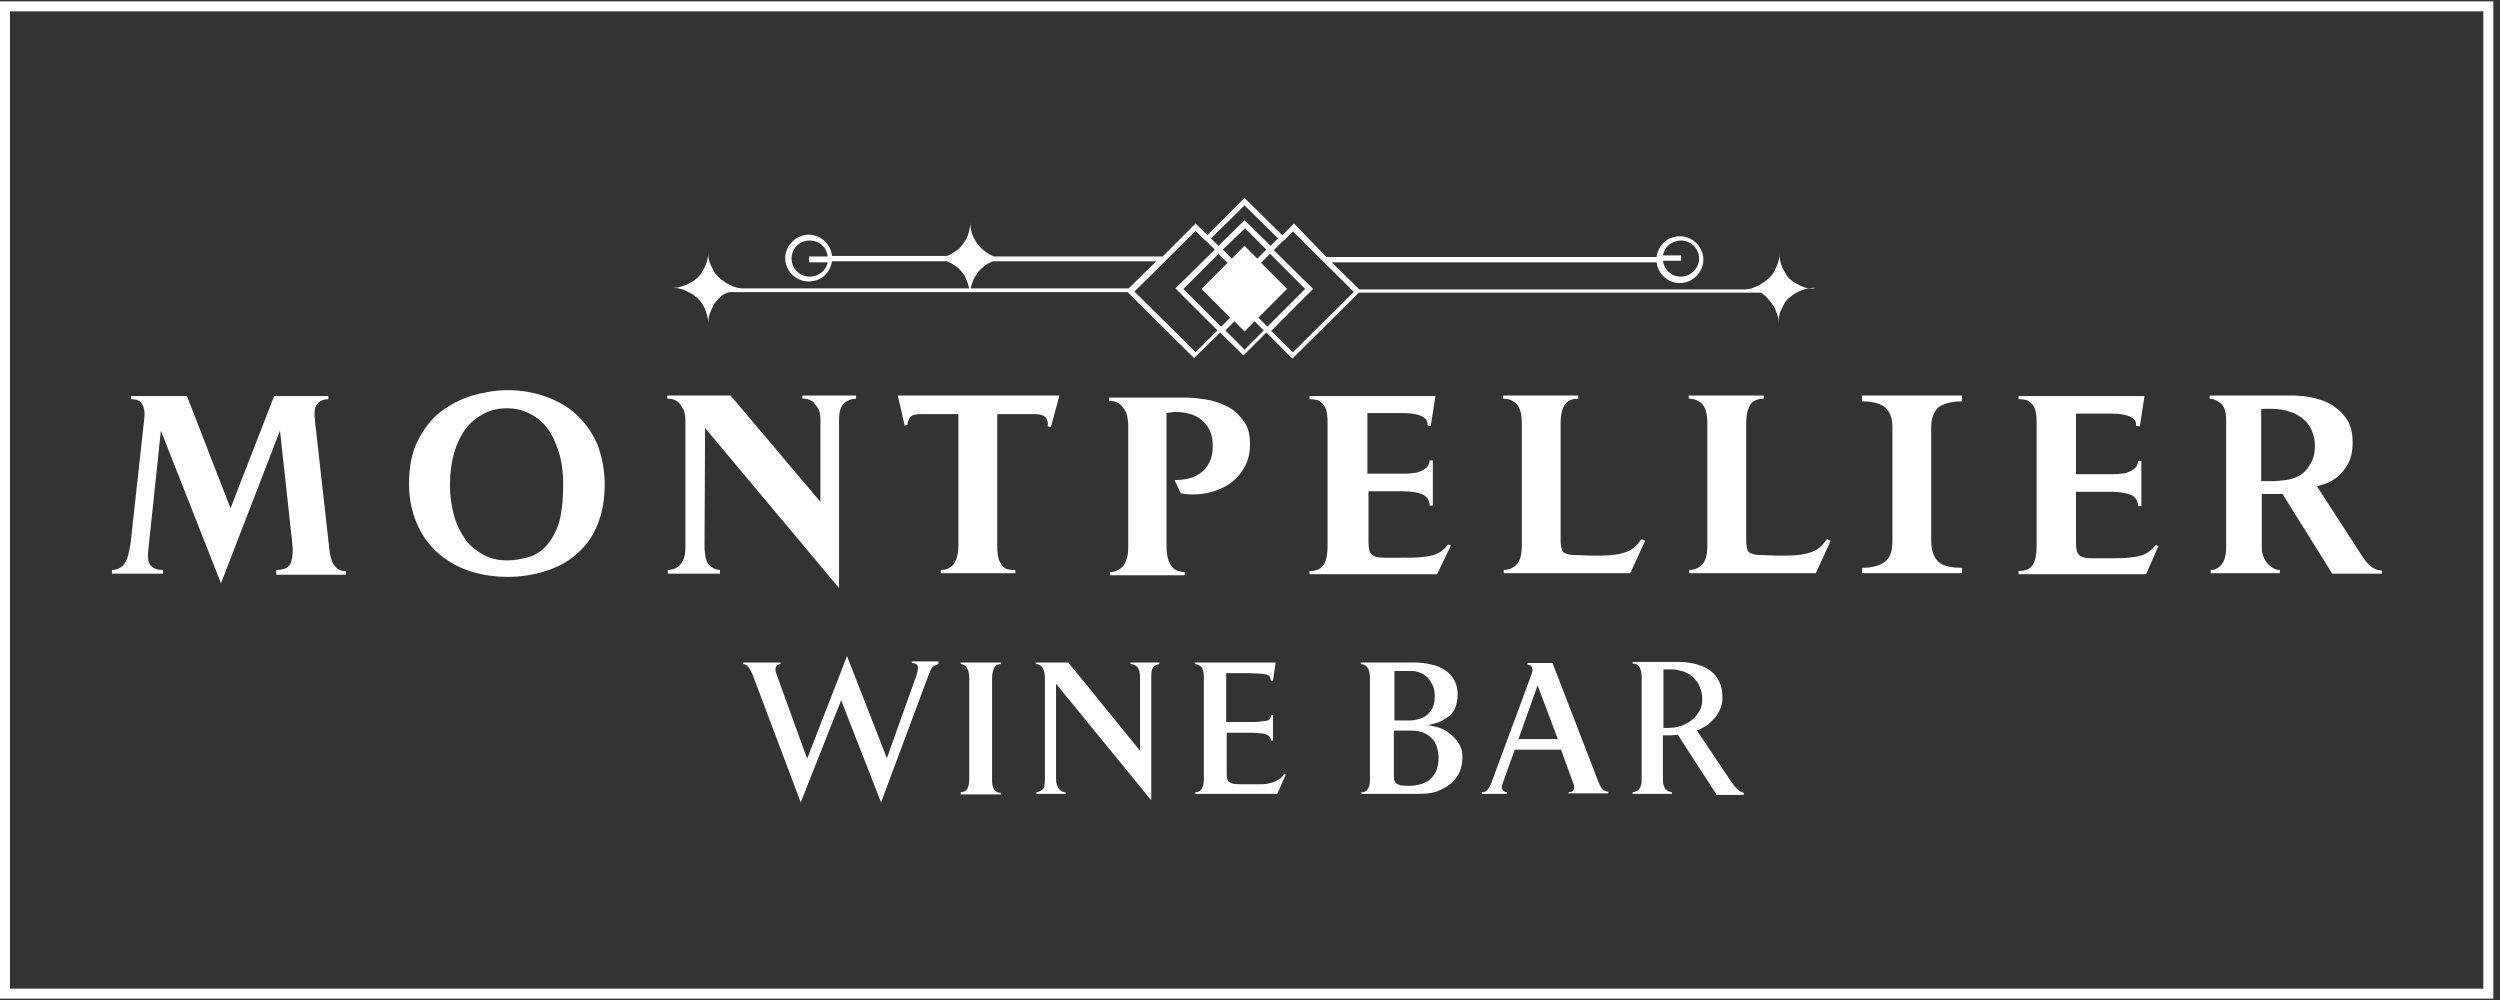 <svg xmlns="http://www.w3.org/2000/svg" xmlns:xlink="http://www.w3.org/1999/xlink" width="250" zoomAndPan="magnify" viewBox="0 0 187.5 75" height="100" preserveAspectRatio="xMidYMid meet"><rect x="0" y="0" width="187.5" height="75" fill="#333333" stroke="none"/><defs><clipPath id="26e77c4273"><path d="M 0 0.102 L 187 0.102 L 187 74.898 L 0 74.898 Z M 0 0.102 " clip-rule="nonzero"></path></clipPath></defs><g clip-path="url(#26e77c4273)"><path stroke-linecap="butt" transform="matrix(0.748, 0, 0, 0.748, 0, 0.1)" fill="none" stroke-linejoin="miter" d="M -0 0.002 L 249.998 0.002 L 249.998 99.998 L -0 99.998 Z M -0 0.002 " stroke="#ffffff" stroke-width="2" stroke-opacity="1" stroke-miterlimit="4"></path></g><path fill="#ffffff" d="M 70.383 49.805 C 70.266 49.844 70.184 49.887 70.066 49.926 C 69.984 50.004 69.906 50.043 69.867 50.125 C 69.824 50.203 69.785 50.285 69.746 50.363 C 69.707 50.445 69.707 50.484 69.668 50.562 L 66.078 60.18 L 63.086 52.52 L 60.055 60.18 L 56.43 50.562 C 56.309 50.285 56.188 50.086 56.07 49.965 C 55.949 49.844 55.828 49.805 55.75 49.805 L 55.75 49.688 L 58.543 49.688 L 58.543 49.805 C 58.344 49.805 58.262 49.887 58.184 50.043 C 58.145 50.203 58.145 50.363 58.223 50.523 L 60.535 56.906 L 63.527 49.207 L 66.516 56.867 L 68.75 50.602 C 68.828 50.324 68.867 50.125 68.828 49.965 C 68.789 49.805 68.629 49.727 68.391 49.727 L 68.391 49.605 L 70.383 49.605 Z M 70.383 49.805 " fill-opacity="1" fill-rule="nonzero"></path><path fill="#ffffff" d="M 72.055 59.539 L 72.055 59.418 C 72.254 59.418 72.41 59.34 72.531 59.18 C 72.652 59.02 72.691 58.742 72.691 58.422 L 72.691 50.844 C 72.691 50.484 72.609 50.203 72.492 50.043 C 72.371 49.887 72.211 49.805 72.055 49.805 L 72.055 49.688 L 75.082 49.688 L 75.082 49.805 C 74.844 49.805 74.645 49.887 74.566 50.086 C 74.484 50.246 74.406 50.523 74.406 50.883 L 74.406 58.383 C 74.406 58.621 74.406 58.781 74.445 58.941 C 74.484 59.062 74.523 59.18 74.605 59.262 C 74.684 59.34 74.723 59.379 74.805 59.418 C 74.883 59.461 74.965 59.461 75.082 59.461 L 75.082 59.578 L 72.055 59.578 Z M 72.055 59.539 " fill-opacity="1" fill-rule="nonzero"></path><path fill="#ffffff" d="M 86.941 49.805 C 86.699 49.844 86.543 49.965 86.461 50.086 C 86.383 50.203 86.344 50.445 86.344 50.805 L 86.344 60.02 L 79.203 51.281 L 79.203 58.422 C 79.203 58.742 79.285 58.98 79.402 59.141 C 79.523 59.301 79.684 59.418 79.922 59.418 L 79.922 59.539 L 77.73 59.539 L 77.73 59.418 C 77.848 59.379 77.93 59.379 78.008 59.34 C 78.09 59.301 78.168 59.262 78.207 59.18 C 78.289 59.102 78.328 59.02 78.328 58.902 C 78.367 58.781 78.367 58.621 78.367 58.422 L 78.367 50.883 C 78.367 50.484 78.289 50.203 78.168 50.043 C 78.047 49.887 77.891 49.805 77.688 49.805 L 77.688 49.688 L 80.121 49.688 L 85.504 56.309 L 85.504 50.844 C 85.504 50.445 85.426 50.164 85.305 50.043 C 85.188 49.887 85.027 49.805 84.785 49.805 L 84.785 49.688 L 86.941 49.688 Z M 86.941 49.805 " fill-opacity="1" fill-rule="nonzero"></path><path fill="#ffffff" d="M 95.793 59.539 L 89.652 59.539 L 89.652 59.418 C 90.051 59.418 90.289 59.102 90.289 58.422 L 90.289 50.762 C 90.289 50.402 90.211 50.125 90.09 50.004 C 89.969 49.887 89.77 49.805 89.613 49.805 L 89.613 49.688 L 95.672 49.688 L 95.473 51.043 L 95.312 51.043 C 95.312 50.922 95.273 50.844 95.234 50.762 C 95.195 50.684 95.113 50.645 94.996 50.602 C 94.875 50.562 94.715 50.523 94.477 50.523 C 94.238 50.523 93.957 50.484 93.598 50.484 L 91.965 50.484 L 91.965 54.152 L 93.52 54.152 C 93.957 54.152 94.316 54.152 94.555 54.113 C 94.797 54.074 94.953 54.074 95.074 54.035 C 95.195 53.996 95.234 53.953 95.273 53.875 C 95.312 53.793 95.312 53.715 95.355 53.637 L 95.473 53.637 L 95.473 55.551 L 95.355 55.551 C 95.312 55.43 95.273 55.352 95.234 55.27 C 95.195 55.191 95.074 55.152 94.953 55.07 C 94.836 55.031 94.637 54.992 94.398 54.992 C 94.156 54.953 93.879 54.953 93.52 54.953 L 92.004 54.953 L 92.004 57.984 C 92.004 58.145 92.004 58.305 92.043 58.422 C 92.082 58.543 92.125 58.621 92.203 58.66 C 92.285 58.703 92.363 58.742 92.484 58.781 C 92.602 58.781 92.762 58.82 92.922 58.82 L 94.438 58.82 C 94.637 58.82 94.836 58.82 95.035 58.781 C 95.234 58.742 95.434 58.703 95.594 58.621 C 95.754 58.543 95.91 58.461 96.031 58.383 C 96.152 58.262 96.27 58.184 96.309 58.023 L 96.43 58.102 Z M 95.793 59.539 " fill-opacity="1" fill-rule="nonzero"></path><path fill="#ffffff" d="M 109.684 56.828 C 109.684 57.188 109.605 57.543 109.484 57.863 C 109.363 58.184 109.125 58.461 108.848 58.742 C 108.566 58.98 108.207 59.18 107.809 59.34 C 107.41 59.5 106.934 59.539 106.375 59.539 L 102.109 59.539 L 102.109 59.418 C 102.188 59.418 102.266 59.418 102.348 59.379 C 102.426 59.34 102.508 59.301 102.547 59.219 C 102.625 59.141 102.668 59.02 102.707 58.902 C 102.746 58.781 102.746 58.582 102.746 58.422 L 102.746 50.844 C 102.746 50.445 102.668 50.203 102.547 50.043 C 102.426 49.887 102.227 49.805 102.066 49.805 L 102.066 49.688 L 105.977 49.688 C 106.492 49.688 106.934 49.727 107.371 49.844 C 107.77 49.926 108.129 50.086 108.406 50.285 C 108.688 50.484 108.926 50.723 109.086 51.043 C 109.246 51.359 109.324 51.68 109.324 52.078 C 109.324 52.52 109.246 52.836 109.125 53.117 C 109.008 53.395 108.809 53.637 108.566 53.793 C 108.328 53.953 108.09 54.113 107.809 54.195 C 107.531 54.273 107.293 54.352 107.051 54.395 C 107.293 54.395 107.531 54.473 107.852 54.555 C 108.168 54.633 108.449 54.793 108.688 54.992 C 108.965 55.191 109.207 55.43 109.363 55.711 C 109.605 56.027 109.684 56.387 109.684 56.828 Z M 107.609 52.238 C 107.609 51.918 107.57 51.641 107.449 51.402 C 107.332 51.16 107.211 50.961 107.051 50.805 C 106.895 50.645 106.695 50.523 106.492 50.445 C 106.293 50.363 106.094 50.324 105.895 50.324 L 104.582 50.324 L 104.582 54.035 L 105.777 54.035 C 105.816 54.035 105.938 54.035 106.137 53.996 C 106.336 53.953 106.535 53.914 106.773 53.793 C 107.012 53.676 107.172 53.477 107.371 53.234 C 107.492 53.035 107.609 52.68 107.609 52.238 Z M 107.891 56.828 C 107.891 56.43 107.809 56.109 107.691 55.828 C 107.57 55.551 107.371 55.352 107.172 55.191 C 106.973 55.031 106.734 54.91 106.492 54.871 C 106.254 54.793 105.977 54.793 105.738 54.793 L 104.539 54.793 L 104.539 58.145 C 104.539 58.305 104.539 58.422 104.582 58.543 C 104.621 58.621 104.66 58.703 104.738 58.781 C 104.82 58.82 104.938 58.859 105.059 58.902 C 105.18 58.902 105.379 58.941 105.578 58.941 C 106.293 58.941 106.852 58.781 107.25 58.461 C 107.691 58.062 107.891 57.543 107.891 56.828 Z M 107.891 56.828 " fill-opacity="1" fill-rule="nonzero"></path><path fill="#ffffff" d="M 117.633 59.539 L 117.633 59.418 C 117.875 59.418 117.992 59.34 118.035 59.219 C 118.074 59.062 118.074 58.902 117.992 58.742 L 117.078 56.227 L 113.605 56.227 L 112.691 58.781 C 112.609 58.941 112.609 59.102 112.691 59.219 C 112.77 59.34 112.852 59.418 113.008 59.418 L 113.008 59.539 L 111.137 59.539 L 111.137 59.418 C 111.293 59.418 111.414 59.379 111.535 59.262 C 111.652 59.141 111.734 58.98 111.812 58.82 L 114.883 50.523 C 114.922 50.363 114.965 50.246 114.922 50.164 C 114.922 50.086 114.883 50.004 114.844 49.965 C 114.805 49.926 114.762 49.887 114.684 49.887 C 114.645 49.844 114.605 49.844 114.562 49.844 L 114.562 49.727 L 116.438 49.727 L 119.906 58.703 C 119.988 58.902 120.066 59.062 120.188 59.18 C 120.305 59.301 120.426 59.379 120.625 59.379 L 120.625 59.5 L 117.633 59.5 Z M 115.32 51.402 L 113.887 55.43 L 116.836 55.43 Z M 115.32 51.402 " fill-opacity="1" fill-rule="nonzero"></path><path fill="#ffffff" d="M 128.707 59.539 L 125.836 55.109 C 125.676 55.109 125.516 55.152 125.277 55.152 C 125.078 55.152 124.879 55.152 124.719 55.152 L 124.719 58.344 C 124.719 58.582 124.719 58.742 124.758 58.859 C 124.797 58.98 124.84 59.102 124.918 59.18 C 124.996 59.262 125.039 59.301 125.117 59.34 C 125.195 59.379 125.277 59.379 125.395 59.418 L 125.395 59.539 L 122.445 59.539 L 122.445 59.418 C 122.566 59.418 122.645 59.379 122.727 59.34 C 122.805 59.301 122.883 59.262 122.926 59.18 C 123.004 59.102 123.043 59.02 123.082 58.859 C 123.125 58.742 123.125 58.582 123.125 58.383 L 123.125 50.805 C 123.125 50.484 123.082 50.246 122.965 50.043 C 122.844 49.844 122.684 49.766 122.445 49.766 L 122.445 49.645 L 125.316 49.645 C 125.395 49.645 125.555 49.645 125.797 49.645 C 126.035 49.645 126.273 49.645 126.551 49.688 C 126.832 49.727 127.152 49.766 127.43 49.887 C 127.75 49.965 128.027 50.125 128.309 50.324 C 128.586 50.523 128.785 50.805 128.945 51.121 C 129.105 51.441 129.184 51.84 129.184 52.359 C 129.184 52.68 129.105 52.996 128.984 53.234 C 128.867 53.516 128.707 53.754 128.508 53.953 C 128.309 54.152 128.109 54.352 127.91 54.473 C 127.668 54.594 127.469 54.711 127.27 54.793 L 129.863 58.66 C 130.062 58.941 130.223 59.141 130.379 59.262 C 130.539 59.379 130.66 59.418 130.781 59.461 L 130.781 59.621 L 128.707 59.621 Z M 127.668 52.398 C 127.668 52.039 127.59 51.762 127.469 51.48 C 127.352 51.203 127.191 51.004 126.992 50.805 C 126.793 50.602 126.551 50.484 126.273 50.363 C 125.996 50.285 125.715 50.203 125.438 50.203 L 124.758 50.203 L 124.758 54.594 L 124.996 54.594 C 125.395 54.594 125.797 54.555 126.113 54.434 C 126.434 54.312 126.711 54.152 126.953 53.953 C 127.191 53.754 127.352 53.516 127.508 53.234 C 127.629 52.996 127.668 52.719 127.668 52.398 Z M 127.668 52.398 " fill-opacity="1" fill-rule="nonzero"></path><path fill="#ffffff" d="M 135.648 21.629 C 135.449 21.59 135.289 21.551 135.129 21.469 C 134.969 21.391 134.809 21.309 134.652 21.23 C 134.492 21.152 134.332 20.992 134.211 20.91 C 134.094 20.793 133.973 20.633 133.895 20.473 C 133.812 20.312 133.695 20.152 133.652 19.992 C 133.574 19.832 133.535 19.633 133.496 19.477 C 133.453 19.316 133.453 19.117 133.453 18.957 C 133.453 19.117 133.453 19.277 133.414 19.477 C 133.375 19.633 133.336 19.793 133.254 19.953 C 133.176 20.113 133.137 20.273 133.016 20.434 C 132.938 20.594 132.816 20.711 132.695 20.832 C 132.578 20.949 132.457 21.07 132.297 21.152 C 132.18 21.23 132.02 21.352 131.859 21.43 C 131.699 21.508 131.539 21.551 131.383 21.629 C 131.223 21.668 131.023 21.707 130.863 21.707 L 101.953 21.707 L 99.879 19.676 L 124.242 19.676 C 124.363 20.551 125.082 21.23 126 21.23 C 126.914 21.23 127.754 20.434 127.754 19.477 C 127.754 18.516 126.953 17.719 126 17.719 C 125.043 17.719 124.363 18.398 124.242 19.277 L 99.48 19.277 L 97.051 16.762 L 96.172 17.641 L 93.34 14.848 L 90.551 17.641 L 89.672 16.762 L 87.199 19.234 L 74.52 19.234 C 74.281 19.117 74.043 18.996 73.805 18.797 C 73.562 18.598 73.402 18.438 73.246 18.199 C 73.086 17.957 72.965 17.719 72.887 17.48 C 72.805 17.199 72.766 16.922 72.766 16.684 C 72.766 16.961 72.727 17.199 72.645 17.48 C 72.566 17.758 72.445 18 72.289 18.199 C 72.129 18.438 71.969 18.637 71.73 18.797 C 71.488 18.957 71.289 19.117 71.012 19.195 L 62.398 19.195 C 62.32 18.316 61.562 17.602 60.645 17.602 C 59.727 17.602 58.891 18.398 58.891 19.355 C 58.891 20.312 59.688 21.109 60.645 21.109 C 61.602 21.109 62.277 20.434 62.398 19.594 L 71.012 19.594 C 71.211 19.676 71.449 19.793 71.609 19.914 C 71.809 20.035 71.969 20.191 72.129 20.391 C 72.289 20.551 72.406 20.75 72.488 20.992 C 72.566 21.191 72.645 21.43 72.688 21.629 L 55.699 21.629 C 55.5 21.629 55.383 21.59 55.18 21.551 C 55.023 21.508 54.863 21.43 54.703 21.352 C 54.543 21.27 54.383 21.191 54.266 21.07 C 54.105 20.992 53.984 20.871 53.867 20.75 C 53.746 20.633 53.625 20.512 53.547 20.352 C 53.469 20.191 53.387 20.035 53.309 19.875 C 53.227 19.715 53.188 19.555 53.148 19.395 C 53.109 19.234 53.109 19.074 53.109 18.875 C 53.109 19.035 53.109 19.234 53.066 19.395 C 53.027 19.594 52.988 19.754 52.91 19.914 C 52.828 20.074 52.75 20.234 52.668 20.391 C 52.59 20.551 52.43 20.711 52.312 20.832 C 52.191 20.949 52.031 21.07 51.871 21.152 C 51.711 21.23 51.555 21.352 51.395 21.391 C 51.195 21.469 51.035 21.508 50.875 21.551 C 50.676 21.59 50.516 21.59 50.316 21.59 C 50.516 21.59 50.676 21.59 50.875 21.629 C 51.074 21.668 51.234 21.707 51.395 21.789 C 51.555 21.867 51.711 21.949 51.871 22.027 C 52.031 22.109 52.152 22.266 52.312 22.348 C 52.43 22.469 52.551 22.625 52.668 22.785 C 52.75 22.945 52.867 23.105 52.91 23.266 C 52.949 23.426 53.027 23.582 53.066 23.785 C 53.109 23.941 53.109 24.141 53.109 24.301 C 53.109 24.062 53.148 23.824 53.227 23.543 C 53.309 23.305 53.426 23.066 53.547 22.824 C 53.707 22.586 53.867 22.426 54.066 22.227 C 54.266 22.027 54.703 21.91 54.703 21.91 L 84.57 21.91 L 89.555 26.855 L 91.508 24.941 L 93.262 26.656 L 94.977 24.941 L 96.93 26.895 L 101.914 21.949 L 132.02 21.949 C 132.098 21.949 132.418 22.188 132.578 22.387 C 132.738 22.586 132.895 22.746 133.016 22.945 C 133.137 23.145 133.215 23.383 133.297 23.582 C 133.375 23.824 133.375 24.023 133.375 24.301 C 133.375 24.141 133.375 23.941 133.414 23.785 C 133.453 23.625 133.496 23.426 133.574 23.266 C 133.652 23.105 133.734 22.945 133.812 22.785 C 133.895 22.625 134.012 22.469 134.172 22.348 C 134.332 22.227 134.453 22.109 134.609 22.027 C 134.77 21.949 134.93 21.828 135.09 21.789 C 135.289 21.707 135.449 21.668 135.609 21.629 C 135.809 21.59 135.965 21.59 136.164 21.59 C 136.008 21.668 135.809 21.629 135.648 21.629 Z M 126.078 18.039 C 126.836 18.039 127.434 18.676 127.434 19.395 C 127.434 20.113 126.797 20.75 126.078 20.75 C 125.359 20.75 124.801 20.234 124.723 19.555 L 126.078 19.555 L 126.078 19.156 L 124.723 19.156 C 124.801 18.559 125.359 18.039 126.078 18.039 Z M 60.723 20.75 C 59.965 20.75 59.367 20.113 59.367 19.395 C 59.367 18.637 59.965 18.039 60.723 18.039 C 61.48 18.039 62 18.559 62.078 19.234 L 60.684 19.234 L 60.684 19.676 L 62.078 19.676 C 61.961 20.273 61.402 20.75 60.723 20.75 Z M 93.34 15.406 L 95.852 17.879 L 95.297 18.438 L 93.34 16.523 L 91.387 18.438 L 90.828 17.879 Z M 94.977 18.719 L 94.297 19.395 L 93.34 18.438 L 92.383 19.395 L 91.707 18.719 L 93.383 17.121 Z M 72.805 21.629 C 72.848 21.391 72.926 21.191 73.004 20.992 C 73.086 20.793 73.246 20.594 73.363 20.391 C 73.523 20.191 73.684 20.074 73.883 19.914 C 74.082 19.754 74.281 19.676 74.48 19.594 L 86.723 19.594 L 84.648 21.629 Z M 89.672 26.418 L 85.086 21.867 L 89.672 17.32 L 90.23 17.879 L 90.551 18.16 L 91.109 18.719 L 88.156 21.629 L 91.309 24.781 Z M 88.754 21.668 L 91.387 19.035 L 92.066 19.715 L 90.113 21.668 L 92.266 23.824 L 91.586 24.5 Z M 93.34 26.219 L 91.906 24.781 L 92.582 24.102 L 93.34 24.859 L 94.098 24.102 L 94.777 24.781 Z M 94.379 23.824 L 96.531 21.668 L 94.578 19.715 L 95.254 19.035 L 97.887 21.668 L 95.055 24.5 Z M 101.516 21.91 L 96.969 26.418 L 95.336 24.82 L 98.484 21.668 L 95.535 18.758 L 96.094 18.199 L 96.41 17.918 L 96.969 17.359 L 101.516 21.867 Z M 101.516 21.91 " fill-opacity="1" fill-rule="evenodd"></path><path fill="#ffffff" d="M 20.719 43.027 L 20.719 42.746 C 21.359 42.746 21.719 42.547 21.836 42.148 C 21.957 41.75 21.996 41.27 21.918 40.711 L 21 32.297 L 16.574 43.746 L 12.066 32.297 L 11.109 41.391 C 11.109 41.551 11.07 41.711 11.109 41.871 C 11.109 42.031 11.148 42.188 11.23 42.309 C 11.309 42.43 11.43 42.547 11.59 42.629 C 11.75 42.707 11.949 42.746 12.227 42.746 L 12.227 43.027 L 8.398 43.027 L 8.398 42.746 C 8.797 42.746 9.078 42.586 9.316 42.309 C 9.555 41.988 9.676 41.473 9.793 40.754 L 10.832 31.297 C 10.871 30.938 10.832 30.621 10.672 30.34 C 10.551 30.062 10.273 29.941 9.836 29.941 L 9.836 29.703 L 14.02 29.703 L 17.289 38.121 L 20.562 29.703 L 24.629 29.703 L 24.629 29.941 C 24.27 29.941 23.988 30.062 23.789 30.301 C 23.59 30.539 23.551 30.98 23.633 31.656 L 24.707 41.23 C 24.746 41.59 24.828 41.91 24.906 42.109 C 24.988 42.309 25.105 42.469 25.227 42.586 C 25.344 42.707 25.465 42.746 25.586 42.789 C 25.703 42.828 25.824 42.828 25.945 42.828 L 25.945 43.105 L 20.719 43.105 Z M 20.719 43.027 " fill-opacity="1" fill-rule="nonzero"></path><path fill="#ffffff" d="M 45.352 36.363 C 45.352 37.52 45.148 38.559 44.793 39.395 C 44.434 40.273 43.914 40.992 43.238 41.551 C 42.598 42.148 41.801 42.547 40.922 42.828 C 40.047 43.105 39.09 43.266 38.094 43.266 C 37.016 43.266 36.02 43.105 35.102 42.789 C 34.184 42.469 33.426 41.988 32.75 41.391 C 32.113 40.793 31.594 40.074 31.234 39.195 C 30.875 38.32 30.676 37.363 30.676 36.324 C 30.676 35.047 30.875 33.973 31.312 33.094 C 31.754 32.215 32.312 31.457 33.027 30.898 C 33.746 30.34 34.543 29.941 35.422 29.664 C 36.297 29.422 37.176 29.262 38.055 29.262 C 39.09 29.262 40.008 29.422 40.922 29.742 C 41.801 30.062 42.598 30.5 43.238 31.098 C 43.875 31.695 44.395 32.414 44.793 33.293 C 45.148 34.25 45.352 35.246 45.352 36.363 Z M 42.238 36.363 C 42.238 35.367 42.121 34.531 41.879 33.812 C 41.641 33.094 41.363 32.496 40.965 32.016 C 40.605 31.539 40.125 31.219 39.648 30.98 C 39.129 30.738 38.609 30.621 38.055 30.621 C 37.414 30.621 36.816 30.738 36.297 31.02 C 35.781 31.297 35.301 31.656 34.941 32.137 C 34.582 32.613 34.266 33.254 34.066 33.93 C 33.867 34.648 33.746 35.445 33.746 36.363 C 33.746 37.242 33.867 38 34.066 38.719 C 34.266 39.438 34.582 39.996 34.941 40.512 C 35.301 40.992 35.781 41.352 36.297 41.629 C 36.816 41.91 37.414 42.031 38.055 42.031 C 38.531 42.031 38.969 41.949 39.488 41.828 C 39.965 41.711 40.445 41.473 40.844 41.07 C 41.242 40.672 41.602 40.113 41.879 39.355 C 42.121 38.598 42.238 37.602 42.238 36.363 Z M 42.238 36.363 " fill-opacity="1" fill-rule="nonzero"></path><path fill="#ffffff" d="M 64.203 29.902 C 63.887 29.902 63.566 30.02 63.328 30.223 C 63.086 30.422 62.93 30.82 62.93 31.457 L 62.93 44.105 L 52.879 32.098 L 52.84 40.914 C 52.84 41.629 52.961 42.109 53.16 42.348 C 53.398 42.586 53.676 42.746 53.996 42.746 L 53.996 43.027 L 50.09 43.027 L 50.09 42.746 C 50.168 42.746 50.25 42.746 50.406 42.707 C 50.566 42.668 50.688 42.629 50.848 42.508 C 51.008 42.387 51.125 42.23 51.246 41.988 C 51.363 41.75 51.406 41.43 51.406 40.992 L 51.406 31.578 C 51.406 31.219 51.363 30.898 51.246 30.699 C 51.125 30.461 51.008 30.301 50.887 30.18 C 50.766 30.062 50.605 29.98 50.449 29.941 C 50.289 29.902 50.129 29.902 50.051 29.902 L 50.051 29.664 L 54.793 29.664 L 61.531 37.641 L 61.531 31.457 C 61.531 31.137 61.492 30.859 61.375 30.66 C 61.254 30.461 61.133 30.301 61.016 30.18 C 60.895 30.062 60.734 29.98 60.574 29.941 C 60.418 29.902 60.297 29.902 60.176 29.902 L 60.176 29.664 L 64.203 29.664 Z M 64.203 29.902 " fill-opacity="1" fill-rule="nonzero"></path><path fill="#ffffff" d="M 78.82 32.016 L 78.578 31.977 C 78.66 31.379 78.34 31.059 77.664 31.059 L 74.793 31.059 L 74.793 40.871 C 74.793 41.352 74.832 41.711 74.91 41.949 C 74.992 42.188 75.109 42.387 75.23 42.508 C 75.352 42.629 75.508 42.707 75.668 42.707 C 75.828 42.746 75.988 42.746 76.148 42.746 L 76.148 42.988 L 70.566 42.988 L 70.566 42.746 C 71.441 42.746 71.879 42.109 71.879 40.871 L 71.879 31.059 L 69.168 31.059 C 68.77 31.059 68.492 31.098 68.332 31.219 C 68.172 31.336 68.094 31.539 68.055 31.855 L 67.855 31.938 L 67.336 29.664 L 79.457 29.664 Z M 78.82 32.016 " fill-opacity="1" fill-rule="nonzero"></path><path fill="#ffffff" d="M 93.75 33.293 C 93.75 33.93 93.629 34.488 93.391 34.93 C 93.152 35.406 92.832 35.805 92.434 36.125 C 92.035 36.445 91.555 36.684 91.039 36.844 C 90.52 37.004 90 37.082 89.484 37.082 C 89.086 37.082 88.766 37.043 88.566 37.004 L 88.086 36.004 C 88.445 36.004 88.805 35.965 89.164 35.887 C 89.523 35.805 89.801 35.645 90.082 35.445 C 90.359 35.246 90.559 34.969 90.719 34.648 C 90.879 34.328 90.957 33.93 90.957 33.453 C 90.957 32.973 90.879 32.574 90.719 32.254 C 90.559 31.938 90.32 31.656 90.082 31.457 C 89.801 31.258 89.523 31.098 89.164 31.02 C 88.805 30.938 88.484 30.898 88.168 30.898 C 88.086 30.898 87.969 30.898 87.809 30.938 C 87.648 30.938 87.57 30.98 87.488 30.98 L 87.488 40.914 C 87.488 41.352 87.527 41.672 87.609 41.949 C 87.688 42.188 87.809 42.387 87.93 42.547 C 88.047 42.668 88.207 42.789 88.367 42.828 C 88.527 42.867 88.684 42.906 88.844 42.906 L 88.844 43.145 L 83.262 43.145 L 83.262 42.906 C 83.582 42.906 83.902 42.789 84.18 42.508 C 84.457 42.23 84.617 41.75 84.617 41.031 L 84.617 31.855 C 84.617 31.656 84.578 31.418 84.539 31.219 C 84.5 31.02 84.418 30.82 84.301 30.66 C 84.18 30.5 84.059 30.34 83.859 30.223 C 83.66 30.102 83.461 30.062 83.184 30.062 L 83.184 29.82 L 88.965 29.82 C 89.324 29.82 89.762 29.863 90.32 29.941 C 90.879 30.02 91.398 30.18 91.914 30.422 C 92.434 30.66 92.871 31.02 93.23 31.539 C 93.551 31.855 93.75 32.496 93.75 33.293 Z M 93.75 33.293 " fill-opacity="1" fill-rule="nonzero"></path><path fill="#ffffff" d="M 107.781 43.066 L 98.211 43.066 L 98.211 42.828 C 98.727 42.828 99.086 42.668 99.285 42.348 C 99.484 42.031 99.566 41.551 99.566 40.953 L 99.566 31.656 C 99.566 31.258 99.527 30.938 99.445 30.699 C 99.367 30.461 99.246 30.301 99.086 30.18 C 98.969 30.062 98.809 29.98 98.648 29.98 C 98.488 29.941 98.328 29.941 98.211 29.941 L 98.211 29.703 L 107.66 29.703 L 107.301 31.977 L 107.062 31.895 C 107.102 31.578 106.941 31.379 106.625 31.219 C 106.305 31.059 105.824 30.98 105.227 30.98 L 102.555 30.98 L 102.555 35.527 L 105.27 35.527 C 105.668 35.527 105.984 35.488 106.266 35.445 C 106.504 35.367 106.703 35.289 106.863 35.168 C 107.023 35.047 107.102 34.969 107.141 34.848 C 107.18 34.73 107.223 34.648 107.223 34.531 L 107.461 34.531 L 107.461 37.922 L 107.223 37.922 C 107.223 37.562 107.062 37.32 106.781 37.121 C 106.465 36.961 105.906 36.844 105.109 36.844 L 102.637 36.844 L 102.637 40.633 C 102.637 40.953 102.676 41.191 102.715 41.352 C 102.797 41.512 102.875 41.629 103.074 41.711 C 103.234 41.789 103.473 41.828 103.832 41.828 C 104.152 41.828 104.59 41.828 105.109 41.828 C 105.707 41.828 106.184 41.828 106.543 41.789 C 106.941 41.75 107.262 41.711 107.5 41.629 C 107.781 41.551 107.98 41.43 108.137 41.312 C 108.297 41.191 108.457 41.031 108.617 40.832 L 108.816 40.914 Z M 107.781 43.066 " fill-opacity="1" fill-rule="nonzero"></path><path fill="#ffffff" d="M 122.27 42.988 L 112.781 42.988 L 112.781 42.746 C 113.141 42.746 113.457 42.629 113.738 42.348 C 114.016 42.07 114.137 41.59 114.137 40.871 L 114.137 31.777 C 114.137 31.098 114.016 30.621 113.777 30.34 C 113.539 30.062 113.18 29.902 112.742 29.902 L 112.742 29.664 L 118.363 29.664 L 118.363 29.902 C 117.887 29.902 117.566 30.062 117.367 30.34 C 117.168 30.66 117.047 31.098 117.047 31.738 L 117.047 40.555 C 117.047 40.832 117.086 41.031 117.129 41.191 C 117.168 41.352 117.285 41.473 117.445 41.512 C 117.605 41.59 117.844 41.629 118.203 41.629 C 118.523 41.629 118.961 41.672 119.52 41.672 C 120.078 41.672 120.516 41.672 120.914 41.629 C 121.312 41.59 121.633 41.512 121.871 41.43 C 122.152 41.352 122.352 41.23 122.551 41.07 C 122.75 40.914 122.91 40.711 123.109 40.434 L 123.387 40.555 Z M 122.27 42.988 " fill-opacity="1" fill-rule="nonzero"></path><path fill="#ffffff" d="M 136.188 42.988 L 126.695 42.988 L 126.695 42.746 C 127.055 42.746 127.375 42.629 127.652 42.348 C 127.934 42.07 128.051 41.59 128.051 40.871 L 128.051 31.777 C 128.051 31.098 127.934 30.621 127.695 30.34 C 127.453 30.062 127.094 29.902 126.656 29.902 L 126.656 29.664 L 132.277 29.664 L 132.277 29.902 C 131.801 29.902 131.48 30.062 131.281 30.34 C 131.082 30.66 130.965 31.098 130.965 31.738 L 130.965 40.555 C 130.965 40.832 131.004 41.031 131.043 41.191 C 131.082 41.352 131.203 41.473 131.363 41.512 C 131.523 41.59 131.762 41.629 132.121 41.629 C 132.438 41.629 132.879 41.672 133.434 41.672 C 133.992 41.672 134.434 41.672 134.832 41.629 C 135.23 41.59 135.547 41.512 135.789 41.43 C 136.066 41.352 136.266 41.23 136.465 41.07 C 136.664 40.914 136.824 40.711 137.023 40.434 L 137.305 40.555 Z M 136.188 42.988 " fill-opacity="1" fill-rule="nonzero"></path><path fill="#ffffff" d="M 139.656 42.988 L 139.656 42.586 C 140.293 42.586 140.852 42.469 141.289 42.188 C 141.73 41.91 141.93 41.391 141.93 40.594 L 141.93 32.016 C 141.93 31.336 141.73 30.859 141.371 30.539 C 141.012 30.262 140.453 30.102 139.656 30.102 L 139.656 29.664 L 147.152 29.664 L 147.152 30.102 C 146.355 30.102 145.797 30.262 145.398 30.539 C 145.039 30.859 144.84 31.336 144.84 32.098 L 144.84 40.512 C 144.84 41.27 145.039 41.828 145.398 42.148 C 145.758 42.469 146.355 42.586 147.152 42.586 L 147.152 42.988 Z M 139.656 42.988 " fill-opacity="1" fill-rule="nonzero"></path><path fill="#ffffff" d="M 160.961 43.066 L 151.391 43.066 L 151.391 42.828 C 151.91 42.828 152.27 42.668 152.469 42.348 C 152.668 42.031 152.746 41.551 152.746 40.953 L 152.746 31.656 C 152.746 31.258 152.707 30.938 152.629 30.699 C 152.547 30.461 152.43 30.301 152.27 30.18 C 152.148 30.062 151.988 29.98 151.832 29.98 C 151.672 29.941 151.512 29.941 151.391 29.941 L 151.391 29.703 L 160.84 29.703 L 160.484 31.977 L 160.203 31.938 C 160.242 31.617 160.086 31.418 159.766 31.258 C 159.445 31.098 158.969 31.02 158.371 31.02 L 155.699 31.02 L 155.699 35.566 L 158.41 35.566 C 158.809 35.566 159.129 35.527 159.406 35.488 C 159.645 35.406 159.844 35.328 160.004 35.207 C 160.164 35.086 160.242 35.008 160.285 34.887 C 160.324 34.77 160.363 34.688 160.363 34.57 L 160.602 34.57 L 160.602 37.961 L 160.363 37.961 C 160.363 37.602 160.203 37.363 159.926 37.164 C 159.605 37.004 159.047 36.883 158.25 36.883 L 155.699 36.883 L 155.699 40.672 C 155.699 40.992 155.738 41.23 155.777 41.391 C 155.855 41.551 155.938 41.672 156.137 41.75 C 156.297 41.828 156.535 41.871 156.895 41.871 C 157.215 41.871 157.652 41.871 158.172 41.871 C 158.77 41.871 159.246 41.871 159.605 41.828 C 160.004 41.789 160.324 41.75 160.562 41.672 C 160.84 41.59 161.043 41.473 161.199 41.352 C 161.359 41.23 161.52 41.07 161.68 40.871 L 161.879 40.953 Z M 160.961 43.066 " fill-opacity="1" fill-rule="nonzero"></path><path fill="#ffffff" d="M 174.895 42.988 L 171.188 37.043 C 171.145 37.043 171.027 37.043 170.906 37.043 C 170.789 37.043 170.629 37.043 170.469 37.043 C 170.309 37.043 170.148 37.043 170.031 37.043 C 169.91 37.043 169.75 37.043 169.633 37.043 L 169.633 41.031 C 169.633 41.551 169.789 41.949 170.07 42.27 C 170.348 42.586 170.668 42.746 170.988 42.746 L 170.988 42.988 L 165.805 42.988 L 165.805 42.746 C 166.121 42.746 166.363 42.629 166.602 42.348 C 166.84 42.109 166.961 41.629 166.961 40.953 L 166.961 31.496 C 166.961 30.898 166.84 30.5 166.562 30.262 C 166.281 30.02 166.004 29.902 165.723 29.902 L 165.723 29.664 L 171.266 29.664 C 171.266 29.664 171.426 29.664 171.703 29.664 C 171.984 29.664 172.301 29.664 172.66 29.703 C 173.059 29.742 173.461 29.82 173.898 29.941 C 174.336 30.062 174.773 30.262 175.133 30.539 C 175.531 30.82 175.812 31.137 176.09 31.578 C 176.328 32.016 176.449 32.535 176.449 33.172 C 176.449 33.852 176.328 34.371 176.09 34.809 C 175.852 35.207 175.574 35.566 175.254 35.805 C 174.934 36.047 174.656 36.203 174.375 36.285 C 174.098 36.363 173.898 36.445 173.777 36.484 L 177.086 41.59 C 177.328 41.988 177.566 42.27 177.805 42.469 C 178.043 42.668 178.324 42.789 178.645 42.789 L 178.645 43.027 L 174.895 43.027 Z M 173.617 33.414 C 173.617 33.055 173.539 32.695 173.418 32.375 C 173.301 32.055 173.102 31.738 172.82 31.496 C 172.543 31.258 172.223 31.02 171.785 30.898 C 171.387 30.738 170.867 30.66 170.309 30.66 C 170.23 30.66 170.109 30.66 169.949 30.66 C 169.789 30.66 169.672 30.66 169.59 30.699 L 169.59 36.086 L 170.469 36.086 C 170.746 36.086 171.066 36.047 171.426 36.004 C 171.785 35.965 172.145 35.848 172.422 35.688 C 172.742 35.527 173.02 35.246 173.219 34.887 C 173.5 34.488 173.617 34.012 173.617 33.414 Z M 173.617 33.414 " fill-opacity="1" fill-rule="nonzero"></path></svg>